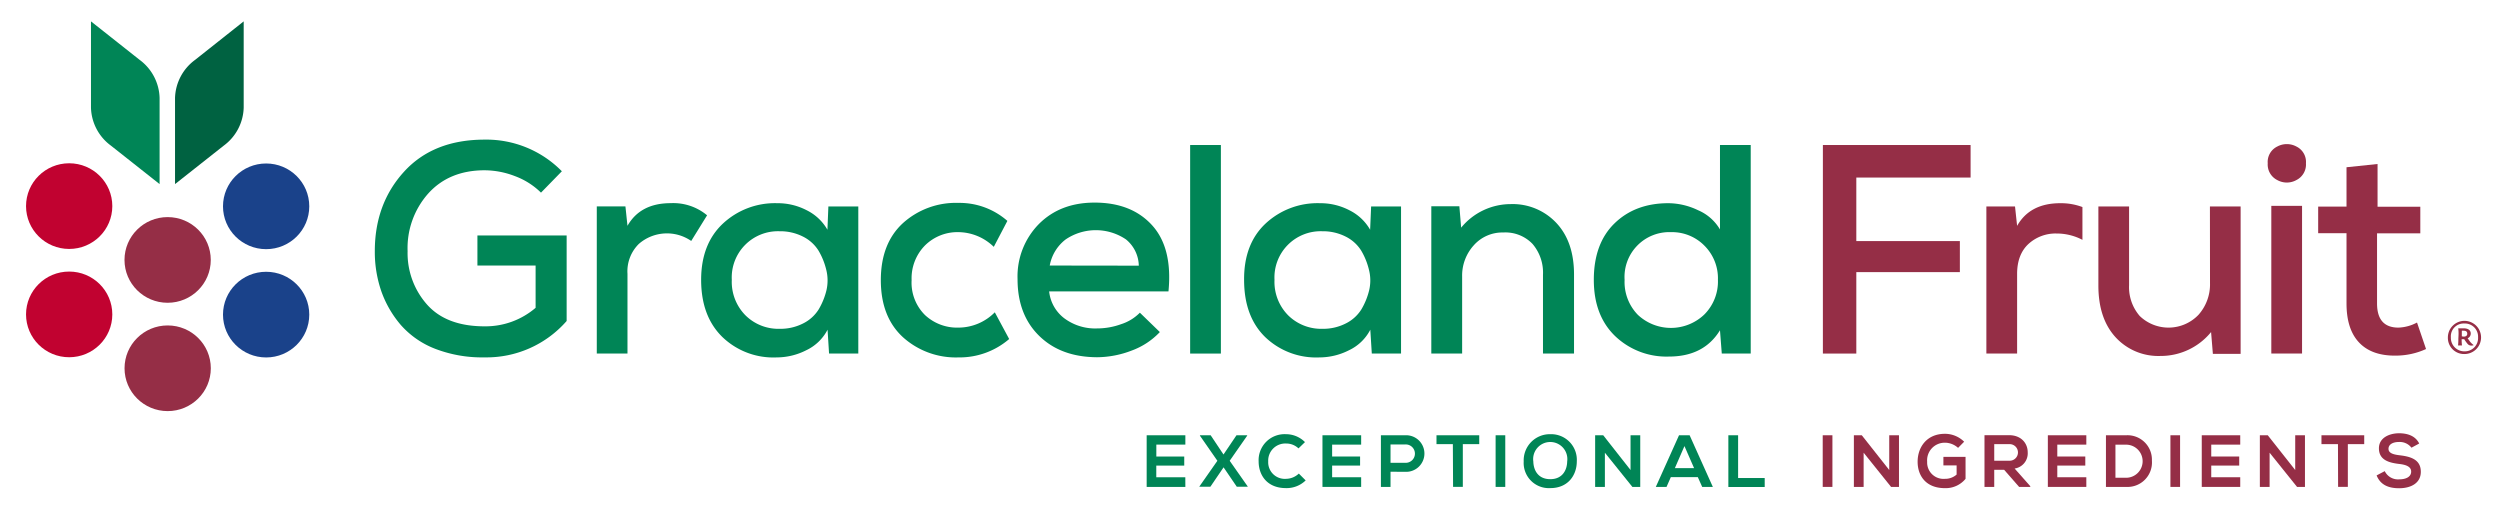 <?xml version="1.0" encoding="UTF-8"?> <svg xmlns="http://www.w3.org/2000/svg" id="Layer_1" data-name="Layer 1" viewBox="0 0 584.76 121"><defs><style>.cls-1{fill:#006241;}.cls-2{fill:#008556;}.cls-3{fill:#1a428a;}.cls-4{fill:#952e46;}.cls-5{fill:#c10230;}</style></defs><path class="cls-1" d="M57,5V25.16a11.41,11.41,0,0,1-4.66,8.9l-11.4,9V22.91A11.45,11.45,0,0,1,45.64,14Z"></path><path class="cls-2" d="M21.28,5V25.17a11.4,11.4,0,0,0,4.66,8.89l11.39,9V22.92A11.44,11.44,0,0,0,32.66,14Z"></path><ellipse class="cls-3" cx="62.25" cy="48.26" rx="10.09" ry="10.02"></ellipse><ellipse class="cls-3" cx="62.25" cy="73.59" rx="10.09" ry="10.02"></ellipse><ellipse class="cls-4" cx="39.21" cy="60.8" rx="10.09" ry="10.02"></ellipse><ellipse class="cls-4" cx="39.22" cy="86.14" rx="10.09" ry="10.02"></ellipse><ellipse class="cls-5" cx="16.18" cy="48.21" rx="10.09" ry="10.02"></ellipse><ellipse class="cls-5" cx="16.18" cy="73.54" rx="10.09" ry="10.02"></ellipse><path class="cls-2" d="M277.26,113.89h-9.05V101.81h9.05V104h-6.79v2.78H277v2.12h-6.54v2.73h6.79Z"></path><path class="cls-2" d="M289.22,101.81h2.5v.1l-4.09,5.87,4.21,6v.07h-2.55l-3.09-4.54-3.09,4.54h-2.56v-.07l4.2-6-4.08-5.87v-.1h2.51l3,4.5Z"></path><path class="cls-2" d="M305.4,112.37a6.38,6.38,0,0,1-4.6,1.8c-4.49,0-6.39-3.09-6.4-6.23a6.08,6.08,0,0,1,6.4-6.38,6.26,6.26,0,0,1,4.44,1.85l-1.52,1.47a4.13,4.13,0,0,0-2.92-1.14,4,4,0,0,0-4.16,4.2A3.88,3.88,0,0,0,300.8,112a4.41,4.41,0,0,0,3-1.23Z"></path><path class="cls-2" d="M318.38,113.89h-9.05V101.81h9.05V104h-6.79v2.78h6.54v2.12h-6.54v2.73h6.79Z"></path><path class="cls-2" d="M325.25,110.34v3.55H323V101.81l5.69,0a4.28,4.28,0,1,1,0,8.55Zm0-2.09h3.41a2.15,2.15,0,1,0,0-4.29h-3.41Z"></path><path class="cls-2" d="M339.83,103.88H336v-2.07H346v2.07h-3.84v10h-2.28Z"></path><path class="cls-2" d="M349.83,113.89V101.81h2.26v12.08Z"></path><path class="cls-2" d="M368.82,107.92c0,3.12-1.95,6.25-6.2,6.25a5.89,5.89,0,0,1-6.22-6.23,6.12,6.12,0,0,1,6.27-6.38A6,6,0,0,1,368.82,107.92Zm-6.2,4.16c2.85,0,3.92-2.14,3.95-4.13a4,4,0,1,0-7.92,0C358.7,110,359.77,112.08,362.62,112.08Z"></path><path class="cls-2" d="M381.39,109.94v-8.13h2.27v12.08h-1.84l-6.43-8v8h-2.28V101.81H375Z"></path><path class="cls-2" d="M397.13,111.61h-6.32l-1,2.28H387.3l5.43-12.08h2.48l5.43,12.08h-2.49ZM394,104.34l-2.24,5.15h4.49Z"></path><path class="cls-2" d="M406.55,101.81v10h6.22v2.1h-8.5V101.81Z"></path><path class="cls-4" d="M426.34,113.89V101.81h2.27v12.08Z"></path><path class="cls-4" d="M441.9,109.94v-8.13h2.28v12.08h-1.85l-6.42-8v8h-2.28V101.81h1.85Z"></path><path class="cls-4" d="M458,104.76a4.61,4.61,0,0,0-3.07-1.21,4.12,4.12,0,0,0-4.16,4.45,3.83,3.83,0,0,0,4.16,4,4,4,0,0,0,2.73-1v-2.14h-3.09v-2h5.18V112a6,6,0,0,1-4.82,2.18c-4.54,0-6.39-3-6.39-6.17,0-3.4,2.13-6.54,6.39-6.54a6.37,6.37,0,0,1,4.49,1.85Z"></path><path class="cls-4" d="M474.89,113.89h-2.61l-3.5-4h-2.32v4h-2.28v-12.1l5.75,0c2.85,0,4.36,1.91,4.36,4a3.59,3.59,0,0,1-3.06,3.8l3.66,4.13Zm-8.43-10v3.87h3.47a1.94,1.94,0,1,0,0-3.87Z"></path><path class="cls-4" d="M488,113.89h-9V101.81h9V104h-6.79v2.78h6.55v2.12h-6.55v2.73H488Z"></path><path class="cls-4" d="M503.34,107.75a5.72,5.72,0,0,1-6,6.14h-4.75V101.81h4.75A5.71,5.71,0,0,1,503.34,107.75Zm-8.53,4h2.49a3.87,3.87,0,0,0,0-7.74h-2.49Z"></path><path class="cls-4" d="M507.67,113.89V101.81h2.26v12.08Z"></path><path class="cls-4" d="M524,113.89h-9V101.81h9V104h-6.78v2.78h6.54v2.12h-6.54v2.73H524Z"></path><path class="cls-4" d="M536.86,109.94v-8.13h2.28v12.08h-1.85l-6.42-8v8h-2.28V101.81h1.85Z"></path><path class="cls-4" d="M546.86,103.88H543v-2.07h10v2.07h-3.83v10h-2.28Z"></path><path class="cls-4" d="M564.05,104.72a3.45,3.45,0,0,0-2.87-1.34c-1.69,0-2.5.7-2.5,1.6,0,1.06,1.24,1.35,2.69,1.52,2.53.31,4.87,1,4.87,3.85,0,2.7-2.38,3.85-5.07,3.85-2.47,0-4.37-.76-5.27-3l1.9-1a3.45,3.45,0,0,0,3.4,1.92c1.44,0,2.78-.51,2.78-1.82,0-1.14-1.19-1.6-2.8-1.78-2.46-.29-4.74-.95-4.74-3.66,0-2.48,2.45-3.5,4.68-3.52,1.88,0,3.83.54,4.74,2.4Z"></path><path class="cls-2" d="M111.67,62.11h13.61V72a18,18,0,0,1-11.93,4.33q-8.94,0-13.47-5.1a18.12,18.12,0,0,1-4.54-12.49,19.19,19.19,0,0,1,4.82-13.47q4.89-5.43,13.19-5.44a19.87,19.87,0,0,1,7.08,1.36,17.16,17.16,0,0,1,6.11,3.87l4.88-5a24.74,24.74,0,0,0-18.07-7.4q-12,0-18.84,7.5t-6.84,18.6a28.19,28.19,0,0,0,1.53,9.39A24.82,24.82,0,0,0,93.74,76a20.58,20.58,0,0,0,8.06,5.59,30.47,30.47,0,0,0,11.55,2,24.89,24.89,0,0,0,19.19-8.51v-20H111.67Z"></path><path class="cls-2" d="M156.89,47.52q-7.11,0-10.12,5.3l-.48-4.54h-6.7V82.69h7.18V64.05a9,9,0,0,1,2.66-7,10,10,0,0,1,12.25-.69l3.71-6A12.34,12.34,0,0,0,156.89,47.52Z"></path><path class="cls-2" d="M193.54,53.74a11.38,11.38,0,0,0-4.81-4.54,14.66,14.66,0,0,0-6.91-1.67,17.82,17.82,0,0,0-12.74,4.78Q164,57.08,164,65.46,164,74,169,78.86a17.21,17.21,0,0,0,12.7,4.74,15.25,15.25,0,0,0,6.87-1.67,10.79,10.79,0,0,0,5-4.81l.35,5.58h6.84V48.29h-7Zm-.24,14.2a16.19,16.19,0,0,1-1.81,4.43,9,9,0,0,1-3.63,3.28,11.65,11.65,0,0,1-5.48,1.26,10.94,10.94,0,0,1-8-3.14,11.12,11.12,0,0,1-3.21-8.31,10.81,10.81,0,0,1,11.17-11.37,11.77,11.77,0,0,1,5.48,1.25,9,9,0,0,1,3.63,3.28,16.07,16.07,0,0,1,1.81,4.47A10.2,10.2,0,0,1,193.3,67.94Z"></path><path class="cls-2" d="M269.48,52.69q-4.82-5.31-13.47-5.3-8,0-13,5a17.47,17.47,0,0,0-5,12.91q0,8.31,5.06,13.26t13.51,5A22.87,22.87,0,0,0,264.7,82a17.15,17.15,0,0,0,6.59-4.33l-4.67-4.53a10.72,10.72,0,0,1-4.37,2.68,16.41,16.41,0,0,1-5.61,1,12.08,12.08,0,0,1-7.71-2.38,9.08,9.08,0,0,1-3.53-6.28h27.91Q274.3,58,269.48,52.69Zm-23.94,9.42A9.89,9.89,0,0,1,249.27,56a12.58,12.58,0,0,1,14.1,0,8.13,8.13,0,0,1,3,6.14Z"></path><rect class="cls-2" x="278.38" y="33.92" width="7.19" height="48.78"></rect><path class="cls-2" d="M320.48,53.74a11.38,11.38,0,0,0-4.81-4.54,14.66,14.66,0,0,0-6.91-1.67A17.82,17.82,0,0,0,296,52.31q-5.06,4.77-5,13.15,0,8.58,4.95,13.4a17.21,17.21,0,0,0,12.7,4.74,15.25,15.25,0,0,0,6.87-1.67,10.79,10.79,0,0,0,5-4.81l.35,5.58h6.84V48.29h-7Zm-.24,14.2a16.19,16.19,0,0,1-1.81,4.43,9,9,0,0,1-3.63,3.28,11.65,11.65,0,0,1-5.48,1.26,11,11,0,0,1-8-3.14,11.12,11.12,0,0,1-3.21-8.31,10.81,10.81,0,0,1,11.17-11.37,11.77,11.77,0,0,1,5.48,1.25,9,9,0,0,1,3.63,3.28,16.07,16.07,0,0,1,1.81,4.47A10,10,0,0,1,320.24,67.94Z"></path><path class="cls-2" d="M353.36,47.74a15,15,0,0,0-11.59,5.51l-.42-5h-6.56V82.7H342v-18a10.52,10.52,0,0,1,2.72-7.32,8.93,8.93,0,0,1,6.91-3,8.78,8.78,0,0,1,6.84,2.68,10.32,10.32,0,0,1,2.44,7.22V82.7h7.26V64.2q0-7.66-4.15-12.07A14,14,0,0,0,353.36,47.74Z"></path><path class="cls-2" d="M402.31,53.67a10.88,10.88,0,0,0-5.13-4.5,16.22,16.22,0,0,0-6.94-1.64q-7.74,0-12.59,4.71T372.8,65.46q0,8.31,4.95,13.12a17.37,17.37,0,0,0,12.63,4.82q8.16,0,11.93-6.15l.42,5.45h6.77V33.92h-7.19Zm-3.66,19.89a11.3,11.3,0,0,1-15.56.07A11,11,0,0,1,380,65.46,10.48,10.48,0,0,1,390.87,54.3a10.62,10.62,0,0,1,7.78,3.14,10.77,10.77,0,0,1,3.18,8A10.91,10.91,0,0,1,398.65,73.56Z"></path><polygon class="cls-4" points="434.2 56.39 434.2 41.53 460.93 41.53 460.93 33.92 426.38 33.92 426.38 82.7 434.2 82.7 434.2 63.65 458.42 63.65 458.42 56.39 434.2 56.39"></polygon><path class="cls-4" d="M481.92,47.53q-7.11,0-10.11,5.3l-.49-4.54h-6.7V82.7h7.19V64.07c0-3,.88-5.35,2.65-7a9.38,9.38,0,0,1,6.63-2.45,12.91,12.91,0,0,1,6,1.48V48.43A14.28,14.28,0,0,0,481.92,47.53Z"></path><path class="cls-4" d="M516.93,66.23a10.7,10.7,0,0,1-2.69,7.4,9.7,9.7,0,0,1-13.75.28A10.3,10.3,0,0,1,498,66.72V48.29h-7.18v18.5q0,7.67,4,12.07a13.55,13.55,0,0,0,10.5,4.4,15.2,15.2,0,0,0,11.86-5.59l.42,5.1h6.49V48.29h-7.18Z"></path><rect class="cls-4" x="531.27" y="48.15" width="7.19" height="34.54"></rect><path class="cls-4" d="M537.13,34.27a4.7,4.7,0,0,0-4.46,0,4,4,0,0,0-2.24,3.91,4.07,4.07,0,0,0,2.24,3.94,4.59,4.59,0,0,0,4.46,0,4.07,4.07,0,0,0,2.24-3.94A4,4,0,0,0,537.13,34.27Z"></path><path class="cls-4" d="M565.35,75.44A9.9,9.9,0,0,1,561,76.63q-5,0-5-5.66V54.58h10.12V48.36h-10v-10l-7.26.76v9.21h-6.63v6.22h6.63V71q0,6.07,3,9.18t8.69,3a17.14,17.14,0,0,0,6.91-1.54Z"></path><path class="cls-4" d="M572.57,78.91a3.88,3.88,0,1,1,3.86,3.9A3.78,3.78,0,0,1,572.57,78.91Zm7.06,0a3.08,3.08,0,0,0-3.2-3.24,3,3,0,0,0-3.16,3.24,3.14,3.14,0,0,0,3.2,3.27A3.1,3.1,0,0,0,579.63,78.88Zm-4.57-.57a9.12,9.12,0,0,0-.07-1.54h.32c.24,0,.6,0,1,0,.7,0,1.61.25,1.61,1.23a1.2,1.2,0,0,1-.73,1.09l.42.6a4.07,4.07,0,0,0,1,1,1,1,0,0,1-.46.11,1.14,1.14,0,0,1-1.05-.49,8.59,8.59,0,0,1-.71-1h-.6v.17a10.84,10.84,0,0,0,.08,1.3,2.08,2.08,0,0,0-.46,0,2.58,2.58,0,0,0-.46,0,13.56,13.56,0,0,0,.07-1.58Zm.77.32a1.72,1.72,0,0,0,.5.07,1,1,0,0,0,.45-.1.59.59,0,0,0,.32-.57c0-.45-.25-.7-.81-.7a1.83,1.83,0,0,0-.46,0Z"></path><path class="cls-2" d="M232.69,73.05a12,12,0,0,1-8.5,3.58,11,11,0,0,1-7.82-2.93,10.65,10.65,0,0,1-3.14-8.17,10.94,10.94,0,0,1,3.14-8.13,10.78,10.78,0,0,1,7.89-3.1,12,12,0,0,1,8.19,3.44l3.18-6.07a16.94,16.94,0,0,0-11.44-4.21,18.46,18.46,0,0,0-13,4.74q-5.16,4.75-5.16,13.33t5.16,13.33a18.46,18.46,0,0,0,13,4.74,17.8,17.8,0,0,0,11.86-4.3Z"></path></svg> 